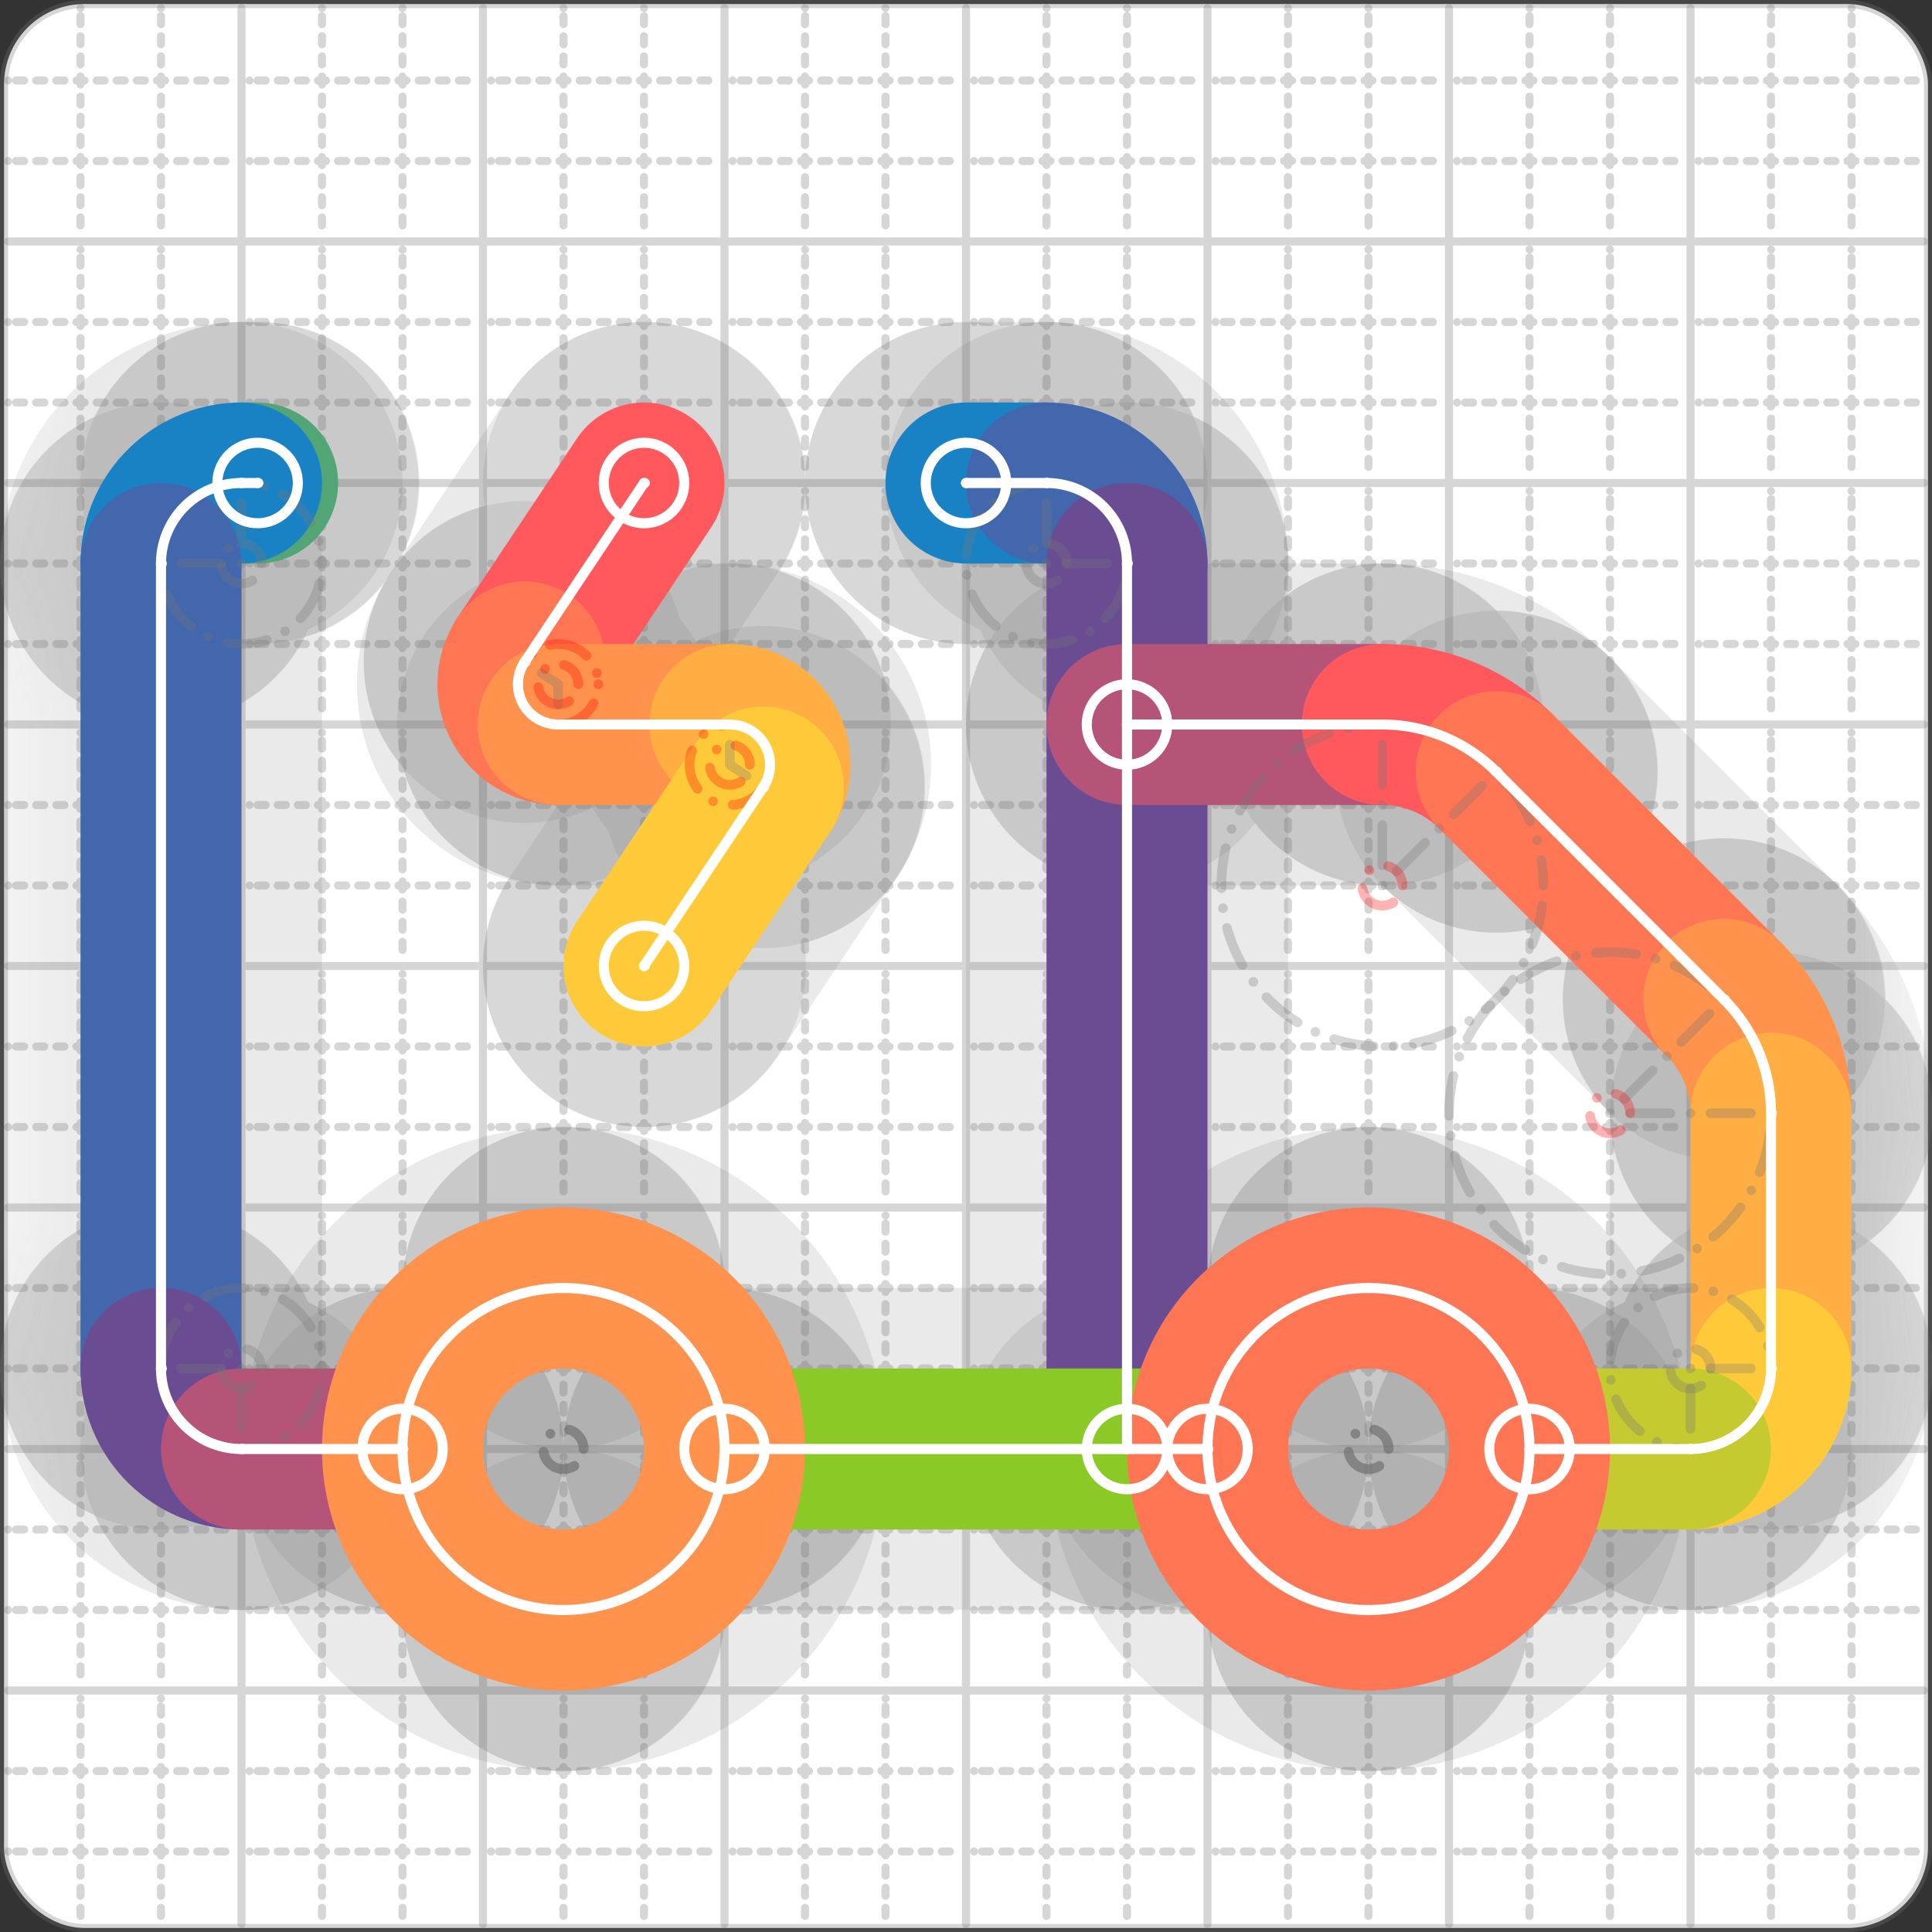 <svg xmlns="http://www.w3.org/2000/svg" width="24" height="24" viewBox="0 0 24 24" fill="none" stroke="currentColor" stroke-width="2" stroke-linecap="round" stroke-linejoin="round"><rect x="0" y="0" width="24" height="24" fill="#333333" stroke="none"/><style>
  @media screen and (prefers-color-scheme: light) {
    .svg-preview-grid-rect { fill: none }
  }
  @media screen and (prefers-color-scheme: dark) {
    .svg-preview-grid-rect { fill: none }
    .svg
    .svg-preview-grid-group,
    .svg-preview-radii-group,
    .svg-preview-shadow-mask-group,
    .svg-preview-shadow-group {
      stroke: #fff;
    }
  }
</style><g class="svg-preview-grid-group" stroke-linecap="butt" stroke-width="0.1" stroke="#777" stroke-opacity="0.3"><rect class="svg-preview-grid-rect" width="23.9" height="23.9" x="0.05" y="0.05" rx="1" fill="#fff"></rect><path stroke-dasharray="0 0.1 0.1 0.15 0.1 0.15 0.1 0.15 0.1 0.15 0.1 0.15 0.1 0.15 0.1 0.15 0.1 0.15 0.1 0.15 0.1 0.15 0.1 0.15 0 0.15" stroke-width="0.1" d="M0.1 1h23.8M1 0.1v23.8M0.1 2h23.8M2 0.1v23.8M0.1 4h23.8M4 0.1v23.8M0.1 5h23.8M5 0.1v23.8M0.1 7h23.8M7 0.1v23.8M0.1 8h23.8M8 0.1v23.8M0.1 10h23.8M10 0.1v23.8M0.1 11h23.8M11 0.1v23.8M0.1 13h23.8M13 0.1v23.8M0.1 14h23.8M14 0.1v23.8M0.1 16h23.8M16 0.1v23.8M0.1 17h23.8M17 0.1v23.8M0.1 19h23.8M19 0.1v23.8M0.1 20h23.8M20 0.1v23.8M0.1 22h23.8M22 0.1v23.8M0.1 23h23.8M23 0.1v23.8"></path><path d="M0.1 3h23.8M3 0.1v23.8M0.1 6h23.8M6 0.1v23.8M0.1 9h23.8M9 0.1v23.8M0.1 12h23.8M12 0.1v23.8M0.1 15h23.8M15 0.1v23.8M0.1 18h23.8M18 0.1v23.8M0.1 21h23.8M21 0.1v23.8"></path></g><g class="svg-preview-shadow-mask-group" stroke-width="4" stroke="#777" stroke-opacity="0.15"><mask id="svg-preview-shadow-mask-0" maskUnits="userSpaceOnUse" stroke-opacity="1" stroke-width="4" stroke="#000"><rect x="0" y="0" width="24" height="24" fill="#fff" stroke="none" rx="1"></rect><path d="M12 6h.01M13 6h.01M14 7h.01M14 18h.01"></path></mask><mask id="svg-preview-shadow-mask-1" maskUnits="userSpaceOnUse" stroke-opacity="1" stroke-width="4" stroke="#000"><rect x="0" y="0" width="24" height="24" fill="#fff" stroke="none" rx="1"></rect><path d="M14 9h.01M17.172 9h.01M18.586 9.586h.01M21.414 12.414h.01M22 13.828h.01M22 17h.01M21 18h.01M19 18h.01"></path></mask><mask id="svg-preview-shadow-mask-2" maskUnits="userSpaceOnUse" stroke-opacity="1" stroke-width="4" stroke="#000"><rect x="0" y="0" width="24" height="24" fill="#fff" stroke="none" rx="1"></rect><path d="M15 18h.01M9 18h.01"></path></mask><mask id="svg-preview-shadow-mask-3" maskUnits="userSpaceOnUse" stroke-opacity="1" stroke-width="4" stroke="#000"><rect x="0" y="0" width="24" height="24" fill="#fff" stroke="none" rx="1"></rect><path d="M3.2 6h.01M3 6h.01M2 7h.01M2 17h.01M3 18h.01M5 18h.01"></path></mask><mask id="svg-preview-shadow-mask-4" maskUnits="userSpaceOnUse" stroke-opacity="1" stroke-width="4" stroke="#000"><rect x="0" y="0" width="24" height="24" fill="#fff" stroke="none" rx="1"></rect><path d="M8 6h.01M6.518 8.223h.01M6.934 9h.01M9.066 9h.01M9.482 9.777h.01M8 12h.01"></path></mask><mask id="svg-preview-shadow-mask-5" maskUnits="userSpaceOnUse" stroke-opacity="1" stroke-width="4" stroke="#000"><rect x="0" y="0" width="24" height="24" fill="#fff" stroke="none" rx="1"></rect><path d="M17 16h.01M19 18h.01M17 20h.01M15 18h.01"></path></mask><mask id="svg-preview-shadow-mask-6" maskUnits="userSpaceOnUse" stroke-opacity="1" stroke-width="4" stroke="#000"><rect x="0" y="0" width="24" height="24" fill="#fff" stroke="none" rx="1"></rect><path d="M7 16h.01M9 18h.01M7 20h.01M5 18h.01"></path></mask></g><g class="svg-preview-shadow-group" stroke-width="4" stroke="#777" stroke-opacity="0.15"><path mask="url(#svg-preview-shadow-mask-0)" d="M 12 6 L 13 6"></path><path mask="url(#svg-preview-shadow-mask-0)" d="M 13 6 A1 1 0 0 1 14 7"></path><path mask="url(#svg-preview-shadow-mask-0)" d="M 14 7 L 14 18"></path><path mask="url(#svg-preview-shadow-mask-1)" d="M 14 9 L 17.172 9"></path><path mask="url(#svg-preview-shadow-mask-1)" d="M 17.172 9 A2 2 0 0 1 18.586 9.586"></path><path mask="url(#svg-preview-shadow-mask-1)" d="M 18.586 9.586 L 21.414 12.414"></path><path mask="url(#svg-preview-shadow-mask-1)" d="M 21.414 12.414 A2 2 0 0 1 22 13.828"></path><path mask="url(#svg-preview-shadow-mask-1)" d="M 22 13.828 L 22 17"></path><path mask="url(#svg-preview-shadow-mask-1)" d="M 22 17 A1 1 0 0 1 21 18"></path><path mask="url(#svg-preview-shadow-mask-1)" d="M 21 18 L 19 18"></path><path mask="url(#svg-preview-shadow-mask-2)" d="M 15 18 L 9 18"></path><path mask="url(#svg-preview-shadow-mask-3)" d="M 3.2 6 L 3 6"></path><path mask="url(#svg-preview-shadow-mask-3)" d="M 3 6 A1 1 0 0 0 2 7"></path><path mask="url(#svg-preview-shadow-mask-3)" d="M 2 7 L 2 17"></path><path mask="url(#svg-preview-shadow-mask-3)" d="M 2 17 A1 1 0 0 0 3 18"></path><path mask="url(#svg-preview-shadow-mask-3)" d="M 3 18 L 5 18"></path><path mask="url(#svg-preview-shadow-mask-4)" d="M 8 6 L 6.518 8.223"></path><path mask="url(#svg-preview-shadow-mask-4)" d="M 6.518 8.223 A0.5 0.5 0 0 0 6.934 9"></path><path mask="url(#svg-preview-shadow-mask-4)" d="M 6.934 9 L 9.066 9"></path><path mask="url(#svg-preview-shadow-mask-4)" d="M 9.066 9 A0.5 0.5 0 0 1 9.482 9.777"></path><path mask="url(#svg-preview-shadow-mask-4)" d="M 9.482 9.777 L 8 12"></path><path mask="url(#svg-preview-shadow-mask-5)" d="M 17 16 A2 2 0 0 1 19 18"></path><path mask="url(#svg-preview-shadow-mask-5)" d="M 19 18 A2 2 0 0 1 17 20"></path><path mask="url(#svg-preview-shadow-mask-5)" d="M 17 20 A2 2 0 0 1 15 18"></path><path mask="url(#svg-preview-shadow-mask-5)" d="M 15 18 A2 2 0 0 1 17 16"></path><path mask="url(#svg-preview-shadow-mask-6)" d="M 7 16 A2 2 0 0 1 9 18"></path><path mask="url(#svg-preview-shadow-mask-6)" d="M 9 18 A2 2 0 0 1 7 20"></path><path mask="url(#svg-preview-shadow-mask-6)" d="M 7 20 A2 2 0 0 1 5 18"></path><path mask="url(#svg-preview-shadow-mask-6)" d="M 5 18 A2 2 0 0 1 7 16"></path><path d="M12 6h.01M13 6h.01M14 7h.01M14 18h.01M14 9h.01M17.172 9h.01M18.586 9.586h.01M21.414 12.414h.01M22 13.828h.01M22 17h.01M21 18h.01M19 18h.01M15 18h.01M9 18h.01M3.2 6h.01M3 6h.01M2 7h.01M2 17h.01M3 18h.01M5 18h.01M8 6h.01M6.518 8.223h.01M6.934 9h.01M9.066 9h.01M9.482 9.777h.01M8 12h.01M17 16h.01M17 20h.01M7 16h.01M7 20h.01"></path></g><g class="svg-preview-handles-group" stroke-width="0.12" stroke="#777" stroke-opacity="0.6"></g><g class="svg-preview-colored-path-group"><path d="M 12 6 L 13 6" stroke="#1982c4"></path><path d="M 13 6 A1 1 0 0 1 14 7" stroke="#4267AC"></path><path d="M 14 7 L 14 18" stroke="#6a4c93"></path><path d="M 14 9 L 17.172 9" stroke="#B55379"></path><path d="M 17.172 9 A2 2 0 0 1 18.586 9.586" stroke="#FF595E"></path><path d="M 18.586 9.586 L 21.414 12.414" stroke="#FF7655"></path><path d="M 21.414 12.414 A2 2 0 0 1 22 13.828" stroke="#ff924c"></path><path d="M 22 13.828 L 22 17" stroke="#FFAE43"></path><path d="M 22 17 A1 1 0 0 1 21 18" stroke="#ffca3a"></path><path d="M 21 18 L 19 18" stroke="#C5CA30"></path><path d="M 15 18 L 9 18" stroke="#8ac926"></path><path d="M 3.2 6 L 3 6" stroke="#52A675"></path><path d="M 3 6 A1 1 0 0 0 2 7" stroke="#1982c4"></path><path d="M 2 7 L 2 17" stroke="#4267AC"></path><path d="M 2 17 A1 1 0 0 0 3 18" stroke="#6a4c93"></path><path d="M 3 18 L 5 18" stroke="#B55379"></path><path d="M 8 6 L 6.518 8.223" stroke="#FF595E"></path><path d="M 6.518 8.223 A0.5 0.5 0 0 0 6.934 9" stroke="#FF7655"></path><path d="M 6.934 9 L 9.066 9" stroke="#ff924c"></path><path d="M 9.066 9 A0.5 0.5 0 0 1 9.482 9.777" stroke="#FFAE43"></path><path d="M 9.482 9.777 L 8 12" stroke="#ffca3a"></path><path d="M 17 16 A2 2 0 0 1 19 18" stroke="#FF7655"></path><path d="M 19 18 A2 2 0 0 1 17 20" stroke="#FF7655"></path><path d="M 17 20 A2 2 0 0 1 15 18" stroke="#FF7655"></path><path d="M 15 18 A2 2 0 0 1 17 16" stroke="#FF7655"></path><path d="M 7 16 A2 2 0 0 1 9 18" stroke="#ff924c"></path><path d="M 9 18 A2 2 0 0 1 7 20" stroke="#ff924c"></path><path d="M 7 20 A2 2 0 0 1 5 18" stroke="#ff924c"></path><path d="M 5 18 A2 2 0 0 1 7 16" stroke="#ff924c"></path></g><g class="svg-preview-radii-group" stroke-width="0.12" stroke-dasharray="0 0.25 0.25" stroke="#777" stroke-opacity="0.3"><path d="M13 6 13 7 14 7"></path><circle cy="7" cx="13" r="0.25" stroke-dasharray="0"></circle><circle cy="7" cx="13" r="1"></circle><path d="M17.172 9 17.172 11 18.586 9.586"></path><circle cy="11" cx="17.172" r="0.25" stroke-dasharray="0" stroke="red"></circle><circle cy="11" cx="17.172" r="2"></circle><path d="M21.414 12.414 20 13.828 22 13.828"></path><circle cy="13.828" cx="20" r="0.25" stroke-dasharray="0" stroke="red"></circle><circle cy="13.828" cx="20" r="2"></circle><path d="M22 17 21 17 21 18"></path><circle cy="17" cx="21" r="0.25" stroke-dasharray="0"></circle><circle cy="17" cx="21" r="1"></circle><path d="M3 6 3 7 2 7"></path><circle cy="7" cx="3" r="0.25" stroke-dasharray="0"></circle><circle cy="7" cx="3" r="1"></circle><path d="M2 17 3 17 3 18"></path><circle cy="17" cx="3" r="0.25" stroke-dasharray="0"></circle><circle cy="17" cx="3" r="1"></circle><path d="M6.518 8.223 6.934 8.5 6.934 9"></path><circle cy="8.5" cx="6.934" r="0.25" stroke-dasharray="0" stroke="red"></circle><circle cy="8.5" cx="6.934" r="0.5" stroke="red"></circle><path d="M9.066 9 9.066 9.5 9.482 9.777"></path><circle cy="9.5" cx="9.066" r="0.25" stroke-dasharray="0" stroke="red"></circle><circle cy="9.5" cx="9.066" r="0.5" stroke="red"></circle><circle cy="18" cx="17" r="0.25" stroke-dasharray="0"></circle><circle cy="18" cx="17" r="2"></circle><circle cy="18" cx="17" r="0.25" stroke-dasharray="0"></circle><circle cy="18" cx="17" r="2"></circle><circle cy="18" cx="17" r="0.25" stroke-dasharray="0"></circle><circle cy="18" cx="17" r="2"></circle><circle cy="18" cx="17" r="0.25" stroke-dasharray="0"></circle><circle cy="18" cx="17" r="2"></circle><circle cy="18" cx="7" r="0.25" stroke-dasharray="0"></circle><circle cy="18" cx="7" r="2"></circle><circle cy="18" cx="7" r="0.25" stroke-dasharray="0"></circle><circle cy="18" cx="7" r="2"></circle><circle cy="18" cx="7" r="0.25" stroke-dasharray="0"></circle><circle cy="18" cx="7" r="2"></circle><circle cy="18" cx="7" r="0.25" stroke-dasharray="0"></circle><circle cy="18" cx="7" r="2"></circle></g><g class="svg-preview-control-path-marker-mask-group" stroke-width="1" stroke="#000"><mask id="svg-preview-control-path-marker-mask-0" maskUnits="userSpaceOnUse"><rect x="0" y="0" width="24" height="24" fill="#fff" stroke="none" rx="1"></rect><path d="M12 6h.01"></path><path d="M13 6h.01"></path></mask><mask id="svg-preview-control-path-marker-mask-1" maskUnits="userSpaceOnUse"><rect x="0" y="0" width="24" height="24" fill="#fff" stroke="none" rx="1"></rect><path d="M13 6h.01"></path><path d="M14 7h.01"></path></mask><mask id="svg-preview-control-path-marker-mask-2" maskUnits="userSpaceOnUse"><rect x="0" y="0" width="24" height="24" fill="#fff" stroke="none" rx="1"></rect><path d="M14 7h.01"></path><path d="M14 18h.01"></path></mask><mask id="svg-preview-control-path-marker-mask-3" maskUnits="userSpaceOnUse"><rect x="0" y="0" width="24" height="24" fill="#fff" stroke="none" rx="1"></rect><path d="M14 9h.01"></path><path d="M17.172 9h.01"></path></mask><mask id="svg-preview-control-path-marker-mask-4" maskUnits="userSpaceOnUse"><rect x="0" y="0" width="24" height="24" fill="#fff" stroke="none" rx="1"></rect><path d="M17.172 9h.01"></path><path d="M18.586 9.586h.01"></path></mask><mask id="svg-preview-control-path-marker-mask-5" maskUnits="userSpaceOnUse"><rect x="0" y="0" width="24" height="24" fill="#fff" stroke="none" rx="1"></rect><path d="M18.586 9.586h.01"></path><path d="M21.414 12.414h.01"></path></mask><mask id="svg-preview-control-path-marker-mask-6" maskUnits="userSpaceOnUse"><rect x="0" y="0" width="24" height="24" fill="#fff" stroke="none" rx="1"></rect><path d="M21.414 12.414h.01"></path><path d="M22 13.828h.01"></path></mask><mask id="svg-preview-control-path-marker-mask-7" maskUnits="userSpaceOnUse"><rect x="0" y="0" width="24" height="24" fill="#fff" stroke="none" rx="1"></rect><path d="M22 13.828h.01"></path><path d="M22 17h.01"></path></mask><mask id="svg-preview-control-path-marker-mask-8" maskUnits="userSpaceOnUse"><rect x="0" y="0" width="24" height="24" fill="#fff" stroke="none" rx="1"></rect><path d="M22 17h.01"></path><path d="M21 18h.01"></path></mask><mask id="svg-preview-control-path-marker-mask-9" maskUnits="userSpaceOnUse"><rect x="0" y="0" width="24" height="24" fill="#fff" stroke="none" rx="1"></rect><path d="M21 18h.01"></path><path d="M19 18h.01"></path></mask><mask id="svg-preview-control-path-marker-mask-10" maskUnits="userSpaceOnUse"><rect x="0" y="0" width="24" height="24" fill="#fff" stroke="none" rx="1"></rect><path d="M15 18h.01"></path><path d="M9 18h.01"></path></mask><mask id="svg-preview-control-path-marker-mask-11" maskUnits="userSpaceOnUse"><rect x="0" y="0" width="24" height="24" fill="#fff" stroke="none" rx="1"></rect><path d="M3.2 6h.01"></path><path d="M3 6h.01"></path></mask><mask id="svg-preview-control-path-marker-mask-12" maskUnits="userSpaceOnUse"><rect x="0" y="0" width="24" height="24" fill="#fff" stroke="none" rx="1"></rect><path d="M3 6h.01"></path><path d="M2 7h.01"></path></mask><mask id="svg-preview-control-path-marker-mask-13" maskUnits="userSpaceOnUse"><rect x="0" y="0" width="24" height="24" fill="#fff" stroke="none" rx="1"></rect><path d="M2 7h.01"></path><path d="M2 17h.01"></path></mask><mask id="svg-preview-control-path-marker-mask-14" maskUnits="userSpaceOnUse"><rect x="0" y="0" width="24" height="24" fill="#fff" stroke="none" rx="1"></rect><path d="M2 17h.01"></path><path d="M3 18h.01"></path></mask><mask id="svg-preview-control-path-marker-mask-15" maskUnits="userSpaceOnUse"><rect x="0" y="0" width="24" height="24" fill="#fff" stroke="none" rx="1"></rect><path d="M3 18h.01"></path><path d="M5 18h.01"></path></mask><mask id="svg-preview-control-path-marker-mask-16" maskUnits="userSpaceOnUse"><rect x="0" y="0" width="24" height="24" fill="#fff" stroke="none" rx="1"></rect><path d="M8 6h.01"></path><path d="M6.518 8.223h.01"></path></mask><mask id="svg-preview-control-path-marker-mask-17" maskUnits="userSpaceOnUse"><rect x="0" y="0" width="24" height="24" fill="#fff" stroke="none" rx="1"></rect><path d="M6.518 8.223h.01"></path><path d="M6.934 9h.01"></path></mask><mask id="svg-preview-control-path-marker-mask-18" maskUnits="userSpaceOnUse"><rect x="0" y="0" width="24" height="24" fill="#fff" stroke="none" rx="1"></rect><path d="M6.934 9h.01"></path><path d="M9.066 9h.01"></path></mask><mask id="svg-preview-control-path-marker-mask-19" maskUnits="userSpaceOnUse"><rect x="0" y="0" width="24" height="24" fill="#fff" stroke="none" rx="1"></rect><path d="M9.066 9h.01"></path><path d="M9.482 9.777h.01"></path></mask><mask id="svg-preview-control-path-marker-mask-20" maskUnits="userSpaceOnUse"><rect x="0" y="0" width="24" height="24" fill="#fff" stroke="none" rx="1"></rect><path d="M9.482 9.777h.01"></path><path d="M8 12h.01"></path></mask></g><g class="svg-preview-control-path-group" stroke="#fff" stroke-width="0.125"><path mask="url(#svg-preview-control-path-marker-mask-0)" d="M 12 6 L 13 6"></path><path mask="url(#svg-preview-control-path-marker-mask-1)" d="M 13 6 A1 1 0 0 1 14 7"></path><path mask="url(#svg-preview-control-path-marker-mask-2)" d="M 14 7 L 14 18"></path><path mask="url(#svg-preview-control-path-marker-mask-3)" d="M 14 9 L 17.172 9"></path><path mask="url(#svg-preview-control-path-marker-mask-4)" d="M 17.172 9 A2 2 0 0 1 18.586 9.586"></path><path mask="url(#svg-preview-control-path-marker-mask-5)" d="M 18.586 9.586 L 21.414 12.414"></path><path mask="url(#svg-preview-control-path-marker-mask-6)" d="M 21.414 12.414 A2 2 0 0 1 22 13.828"></path><path mask="url(#svg-preview-control-path-marker-mask-7)" d="M 22 13.828 L 22 17"></path><path mask="url(#svg-preview-control-path-marker-mask-8)" d="M 22 17 A1 1 0 0 1 21 18"></path><path mask="url(#svg-preview-control-path-marker-mask-9)" d="M 21 18 L 19 18"></path><path mask="url(#svg-preview-control-path-marker-mask-10)" d="M 15 18 L 9 18"></path><path mask="url(#svg-preview-control-path-marker-mask-11)" d="M 3.2 6 L 3 6"></path><path mask="url(#svg-preview-control-path-marker-mask-12)" d="M 3 6 A1 1 0 0 0 2 7"></path><path mask="url(#svg-preview-control-path-marker-mask-13)" d="M 2 7 L 2 17"></path><path mask="url(#svg-preview-control-path-marker-mask-14)" d="M 2 17 A1 1 0 0 0 3 18"></path><path mask="url(#svg-preview-control-path-marker-mask-15)" d="M 3 18 L 5 18"></path><path mask="url(#svg-preview-control-path-marker-mask-16)" d="M 8 6 L 6.518 8.223"></path><path mask="url(#svg-preview-control-path-marker-mask-17)" d="M 6.518 8.223 A0.5 0.5 0 0 0 6.934 9"></path><path mask="url(#svg-preview-control-path-marker-mask-18)" d="M 6.934 9 L 9.066 9"></path><path mask="url(#svg-preview-control-path-marker-mask-19)" d="M 9.066 9 A0.5 0.5 0 0 1 9.482 9.777"></path><path mask="url(#svg-preview-control-path-marker-mask-20)" d="M 9.482 9.777 L 8 12"></path><path d="M 17 16 A2 2 0 0 1 19 18"></path><path d="M 19 18 A2 2 0 0 1 17 20"></path><path d="M 17 20 A2 2 0 0 1 15 18"></path><path d="M 15 18 A2 2 0 0 1 17 16"></path><path d="M 7 16 A2 2 0 0 1 9 18"></path><path d="M 9 18 A2 2 0 0 1 7 20"></path><path d="M 7 20 A2 2 0 0 1 5 18"></path><path d="M 5 18 A2 2 0 0 1 7 16"></path></g><g class="svg-preview-control-path-marker-group" stroke="#fff" stroke-width="0.125"><path d="M12 6h.01M13 6h.01M13 6h.01M14 7h.01M14 7h.01M14 18h.01M14 9h.01M17.172 9h.01M17.172 9h.01M18.586 9.586h.01M18.586 9.586h.01M21.414 12.414h.01M21.414 12.414h.01M22 13.828h.01M22 13.828h.01M22 17h.01M22 17h.01M21 18h.01M21 18h.01M19 18h.01M15 18h.01M9 18h.01M3.2 6h.01M3 6h.01M3 6h.01M2 7h.01M2 7h.01M2 17h.01M2 17h.01M3 18h.01M3 18h.01M5 18h.01M8 6h.01M6.518 8.223h.01M6.518 8.223h.01M6.934 9h.01M6.934 9h.01M9.066 9h.01M9.066 9h.01M9.482 9.777h.01M9.482 9.777h.01M8 12h.01"></path><circle cx="12" cy="6" r="0.5"></circle><circle cx="14" cy="18" r="0.5"></circle><circle cx="14" cy="9" r="0.5"></circle><circle cx="19" cy="18" r="0.5"></circle><circle cx="15" cy="18" r="0.5"></circle><circle cx="9" cy="18" r="0.5"></circle><circle cx="3.2" cy="6" r="0.5"></circle><circle cx="5" cy="18" r="0.5"></circle><circle cx="8" cy="6" r="0.5"></circle><circle cx="8" cy="12" r="0.5"></circle></g><g class="svg-preview-handles-group" stroke-width="0.12" stroke="#FFF" stroke-opacity="0.3"></g></svg>